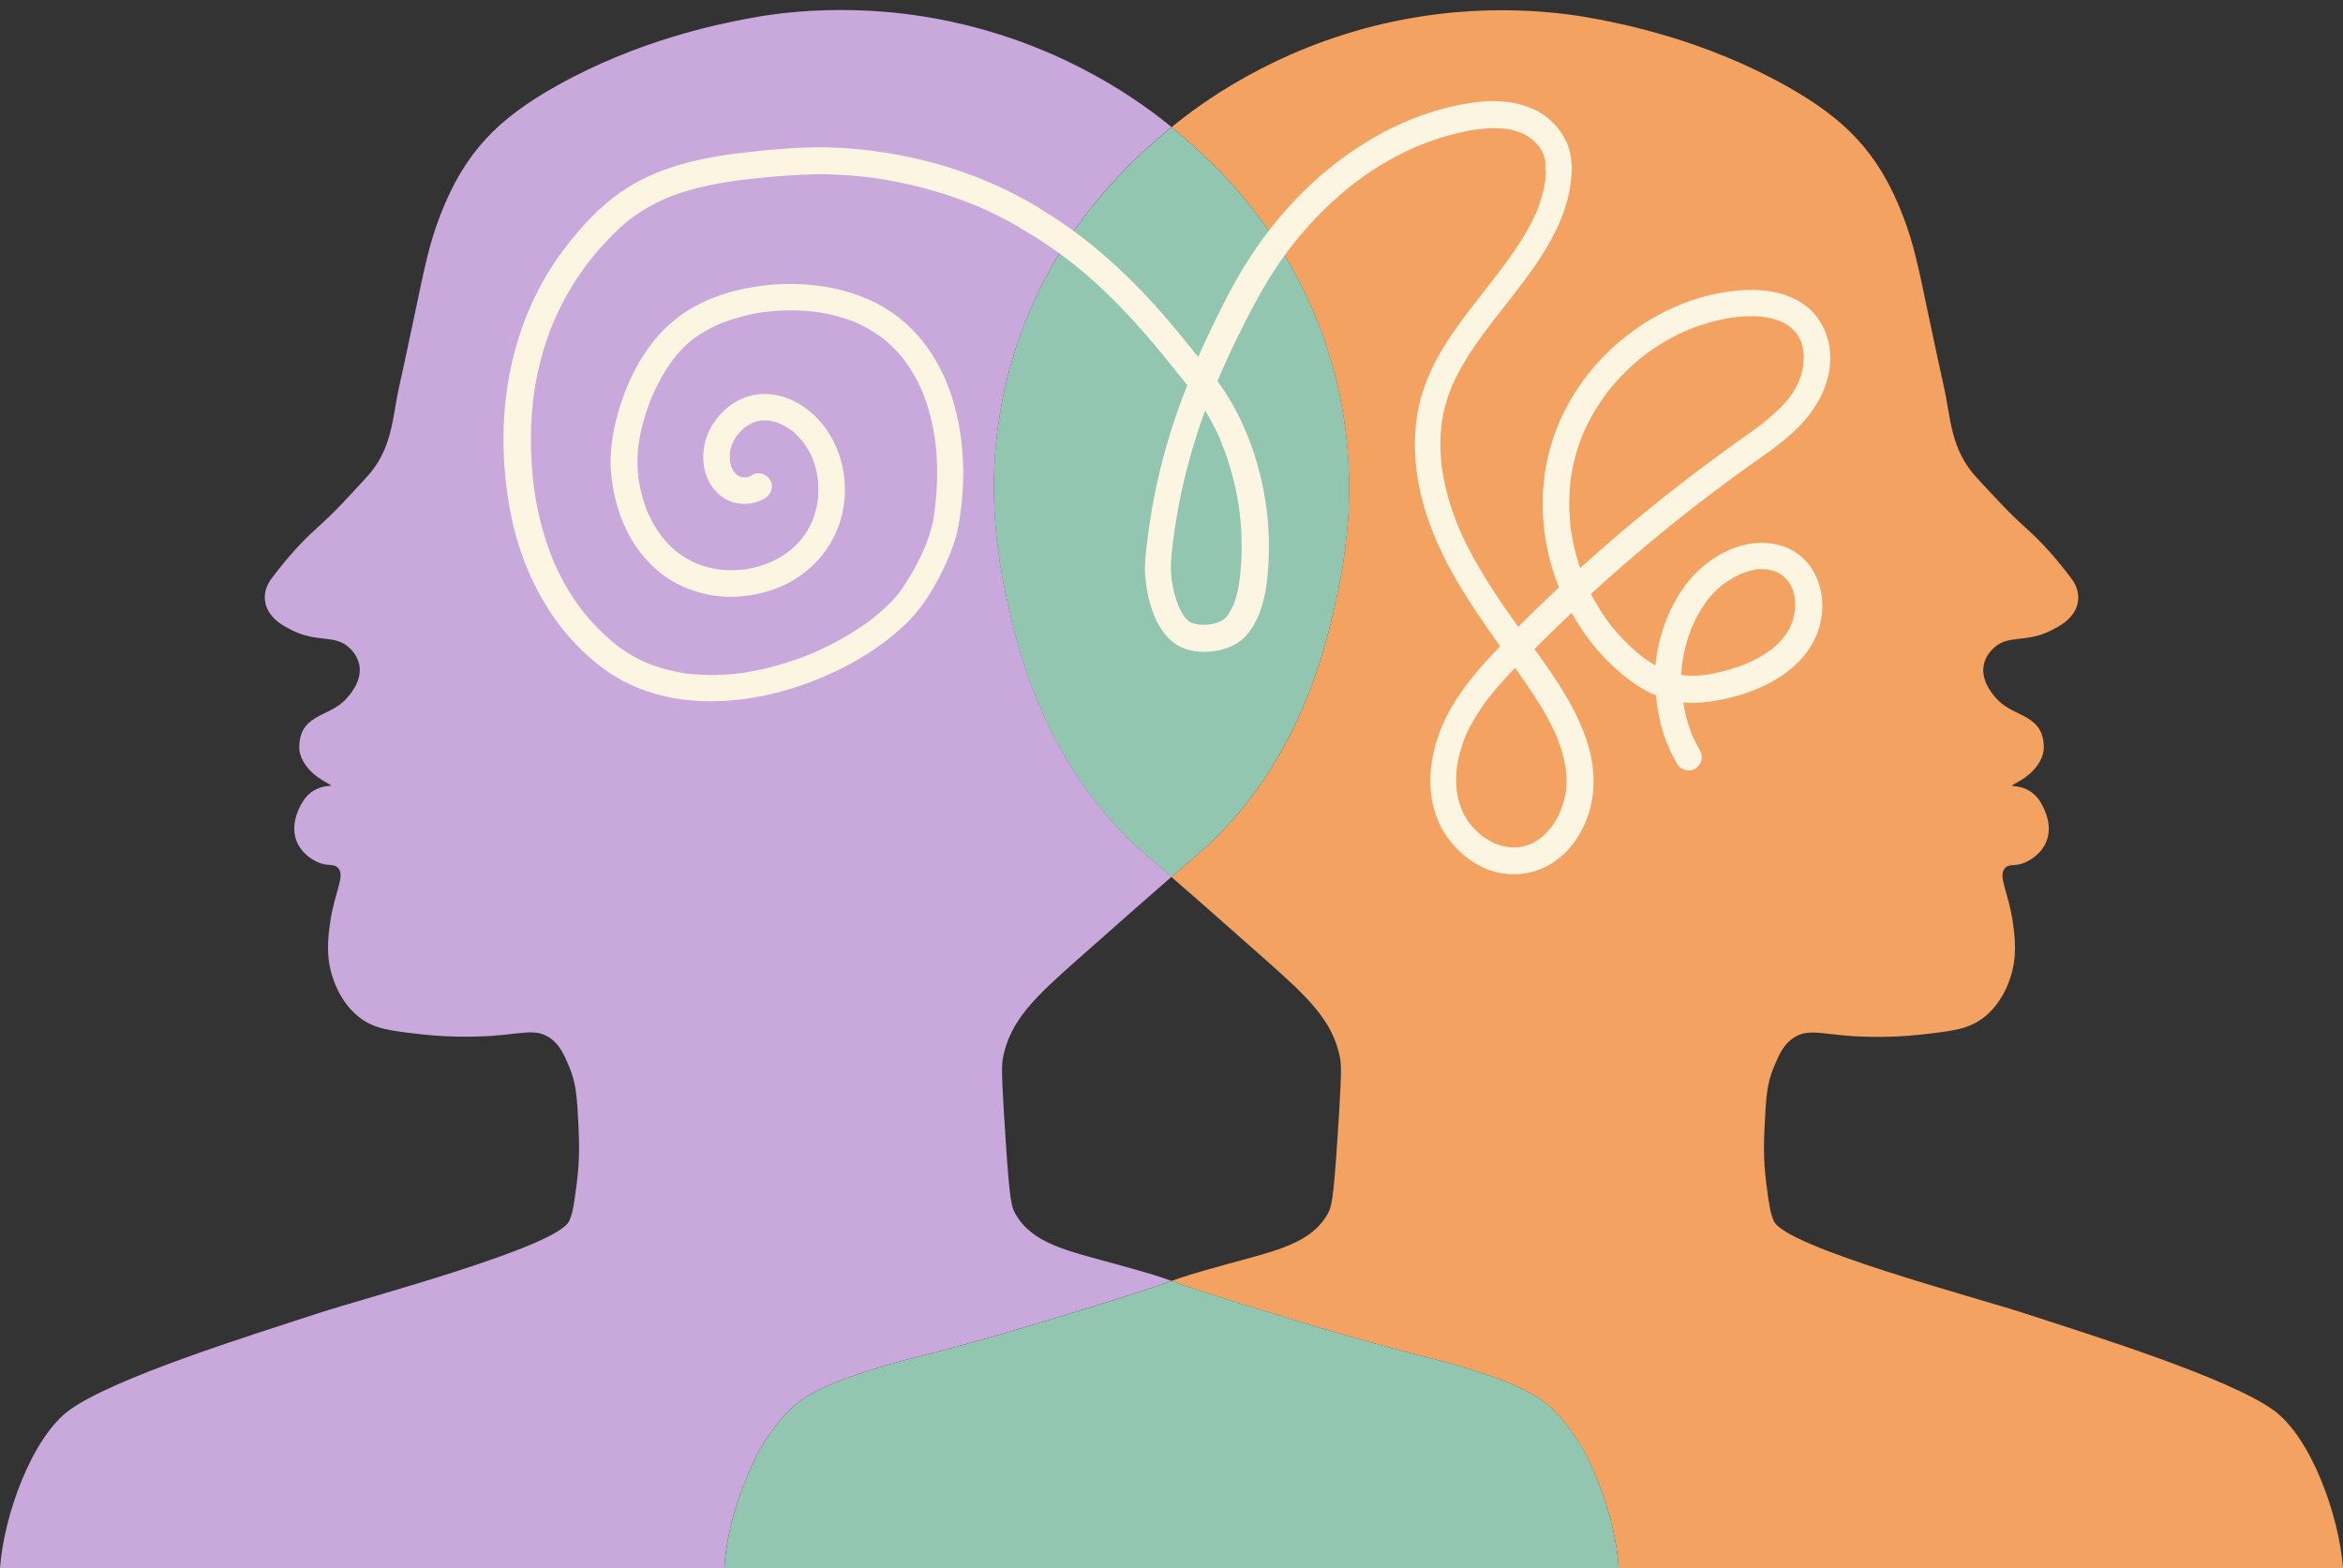 <?xml version="1.0" encoding="UTF-8" standalone="no"?><svg xmlns="http://www.w3.org/2000/svg" xmlns:xlink="http://www.w3.org/1999/xlink" fill="#000000" height="2504.3" preserveAspectRatio="xMidYMid meet" version="1" viewBox="129.2 739.7 3741.6 2504.3" width="3741.6" zoomAndPan="magnify"><rect x="129.2" y="739.7" width="3741.6" height="2504.3" fill="#333333" stroke="none"/><g><g><g id="change1_1"><path d="M3870.8,3244H2714.1c-5.6-95.7-53.6-185.2-59.1-193.8c-43.2-68.7-69-88.7-170.8-121.5 c-74.5-24-102.2-24.8-280.9-78.8c-144.2-43.6-180.3-56.5-203.4-64.7c19.8-7,29.9-10.6,90.6-27.3c77-21.2,132.8-32.7,159.3-80.5 c5.2-9.4,8.7-19.5,14.8-113.3c5.1-78.6,7.6-118,4.9-133c-11-61.7-52.8-99.8-119.9-159.3c-73.4-65.1-119.6-105.5-149.7-131.7 c51.6-44.9,56.3-48.2,70.3-62.1c137.6-136.2,176.3-307.8,190.5-371.2c15.2-67.5,48.8-226-13.1-413.9 C2183.2,1097.4,2053.8,987,2000,943c0.6-0.5,1.3-1.1,1.9-1.6c41.2-33.7,159-123.1,338.3-164.2c161.9-37.1,292.8-16.1,341.6-6.6 c40,7.8,169.2,32.8,300.6,106.7c92.7,52.2,146.5,105.3,185.6,206.9c17.7,45.9,25,83.2,41.2,160.5c4.4,21.1,9.5,45.2,15.6,73.3 c2.8,12.7,5.7,26.1,8.9,40.5c11,49.2,9.9,98.5,52.6,144.5c30.9,33.3,50.2,54.8,78.8,80.5c25.7,23,48.6,48.9,72.3,80.5 c14.8,19.7,11.5,39.4,5.7,50.1c-9.3,17.3-25,25.5-37.8,32c-42,21.4-69.7,5.7-93.6,29.6c-3,3-12.3,12.5-14.8,27.1 c-4.4,26.4,17.2,49,22.2,54.2c16.7,17.4,37.8,21.4,54.2,33.7c13.8,10.4,18.8,22.3,19.7,40.2c1,19.8-13.7,35.6-17.2,39.4 c-15.6,16.7-39.4,24.3-32,24.6c18.9,0.8,33.7,9.9,42.7,23.8c11.1,17.2,19,40.5,11.5,62.4c-7.6,22.3-28.3,32.6-32,34.5 c-18.4,9.2-26.9,2.3-34.5,9.9c-12.9,12.8,5.4,38.6,12.3,88.7c3.1,22.7,7.1,54.2-4.9,88.7c-3.8,11-14.4,40.1-41.9,61.6 c-23.7,18.5-48.7,21.4-98.5,27.1c-56.8,6.5-107.4,2.9-113.3,2.5c-49.9-3.8-69.4-11.5-91.2,2.5c-16.7,10.7-23.7,27.2-32,46.8 c-11.3,26.7-12.6,49.3-14.8,93.6c-1.1,23.8-2.4,52.9,2.5,91.2c4.1,32.3,6.2,48.4,12.3,61.6c19.5,41.7,321.5,121.4,399.9,147 c110.8,36.1,325.2,102.8,397.4,154.4C3819.6,3034.2,3864.9,3160.3,3870.8,3244z" fill="#f4a261"/></g><g id="change2_1"><path d="M2260.8,1706.7c-14.3,63.3-53,235-190.5,371.2c-14,13.9-18.7,17.1-70.3,62.1c-51.6-44.9-56.3-48.2-70.3-62.1 c-137.6-136.2-176.3-307.8-190.5-371.2c-15.2-67.5-48.8-226,13.1-413.9C1816.8,1097.3,1946.2,987,2000,943 c53.8,44,183.2,154.4,247.7,349.9C2309.7,1480.7,2276.1,1639.2,2260.8,1706.7z" fill="#93c6b1"/></g><g id="change2_2"><path d="M2714.1,3244H1285.9c5.6-95.7,53.6-185.2,59.1-193.8c43.2-68.7,69-88.7,170.8-121.5 c74.5-24,102.2-24.8,280.9-78.8c144.2-43.6,180.3-56.5,203.4-64.7c23,8.2,59.1,21,203.4,64.7c178.7,54.1,206.4,54.8,280.9,78.8 c101.8,32.9,127.6,52.9,170.8,121.5C2660.5,3058.9,2708.5,3148.3,2714.1,3244z" fill="#93c6b1"/></g><g id="change3_1"><path d="M1909.4,2757.8c60.7,16.7,70.8,20.3,90.6,27.3c-23,8.2-59.1,21-203.4,64.7c-178.7,54.1-206.4,54.8-280.9,78.8 c-101.8,32.9-127.6,52.9-170.8,121.5c-5.4,8.7-53.5,98.1-59.1,193.8H129.2c5.9-83.7,51.2-209.8,111.6-253 c72.2-51.6,286.6-118.2,397.4-154.4c78.4-25.5,380.5-105.3,399.9-147c6.1-13.1,8.2-29.3,12.3-61.6c4.9-38.3,3.6-67.4,2.5-91.2 c-2.1-44.3-3.5-66.9-14.8-93.6c-8.3-19.6-15.3-36.1-32-46.8c-21.7-14-41.2-6.2-91.2-2.5c-5.9,0.4-56.5,4-113.3-2.5 c-49.9-5.7-74.8-8.5-98.5-27.1c-27.5-21.5-38-50.5-41.9-61.6c-12.1-34.5-8.1-66-4.9-88.7c6.9-50.1,25.2-75.9,12.3-88.7 c-7.6-7.6-16.1-0.7-34.5-9.9c-3.7-1.9-24.4-12.2-32-34.5c-7.5-21.9,0.4-45.2,11.5-62.4c9-14,23.8-23,42.7-23.8 c7.4-0.3-16.4-7.9-32-24.6c-3.5-3.8-18.3-19.6-17.2-39.4c0.9-17.9,5.9-29.9,19.7-40.2c16.4-12.3,37.5-16.2,54.2-33.7 c5-5.2,26.6-27.8,22.2-54.2c-2.5-14.5-11.8-24.1-14.8-27.1c-23.9-23.9-51.6-8.2-93.6-29.6c-12.8-6.5-28.4-14.7-37.8-32 c-5.8-10.7-9.1-30.4,5.7-50.1c23.7-31.5,46.6-57.5,72.3-80.5c28.7-25.6,47.9-47.2,78.8-80.5c42.7-46,41.6-95.4,52.6-144.5 c3.2-14.4,6.2-27.8,8.9-40.5c6.1-28.1,11.2-52.2,15.6-73.3c16.2-77.3,23.5-114.6,41.2-160.5c39.1-101.6,92.8-154.8,185.6-206.9 c131.4-73.9,260.6-98.9,300.6-106.7c48.8-9.6,179.7-30.6,341.6,6.6c179.3,41.1,297.1,130.6,338.3,164.2c0.6,0.5,1.3,1,1.9,1.6 c-53.8,44-183.2,154.4-247.7,349.9c-61.9,187.8-28.3,346.4-13.1,413.9c14.3,63.3,53,235,190.5,371.2c14,13.9,18.7,17.1,70.3,62.1 c-30.2,26.2-76.3,66.7-149.7,131.7c-67.1,59.5-108.9,97.6-119.9,159.3c-2.7,15.1-0.2,54.4,4.9,133c6.1,93.8,9.5,103.9,14.8,113.3 C1776.6,2725.1,1832.4,2736.7,1909.4,2757.8z" fill="#c9a9db"/></g></g><g fill="#fcf5e2" id="change4_1"><path d="M2920.4,1608.6c-32.7,6.1-63.8,25.8-86.4,49.7c-24.5,26-41.5,59.6-51.6,93.7c-4.8,16.3-8.1,33.3-9.7,50.4 c-3.8-2.2-7.5-4.6-11.1-7c-1.8-1.2-3.6-2.5-5.4-3.8c-0.8-0.6-1.5-1.1-2.3-1.7c0.1,0-1.8-1.4-2.6-1.9c-0.5-0.4-1.2-0.9-1.4-1.1 c-0.7-0.6-1.5-1.2-2.2-1.8c-1.7-1.4-3.4-2.8-5-4.2c-3.1-2.6-6.1-5.4-9.1-8.1c-6-5.5-11.7-11.3-17.2-17.3 c-5.3-5.8-10.4-11.8-15.3-17.9c-0.1-0.1-0.2-0.2-0.2-0.3c-0.5-0.6-0.9-1.2-1.4-1.8c-1.1-1.5-2.3-3-3.4-4.6c-2.4-3.3-4.7-6.6-7-10 c-7-10.6-13.5-21.5-19.3-32.8c19.8-18.1,39.9-35.9,60.2-53.4c31.2-26.9,63-53,95.3-78.5c4-3.2,8-6.3,12.1-9.4 c1.7-1.3,3.3-2.6,5-3.9c0.3-0.3,3.8-2.9,4.5-3.4c8.4-6.4,16.8-12.8,25.2-19.1c16.6-12.4,33.3-24.7,50.2-36.8 c31.1-22.2,64-43.7,89.1-72.9c24.8-28.9,41.9-65,40.5-103.9c-1.4-38-21.7-72.8-56.4-89.6c-33.3-16.1-70.5-16.9-106.6-11.8 c-66.9,9.3-129.6,40.9-180,85.4c-50.3,44.5-88.5,104-105.5,169.1c-17.2,66-13.2,137.6,9.3,201.9c1.9,5.4,3.9,10.7,6,16 c-22.1,20.6-43.8,41.5-65.2,62.8c-30.4-42.9-60.1-86.4-83.5-133.6c-4-8.2-7.9-16.4-11.4-24.8c-0.2-0.5-0.4-1.1-0.5-1.3 c-0.5-1.2-1-2.4-1.5-3.6c-0.8-2.1-1.7-4.2-2.5-6.4c-1.7-4.6-3.4-9.2-5-13.8c-6.4-18.5-11.5-37.4-15-56.6 c-0.8-4.5-1.5-8.9-2.2-13.4c0-0.1-0.1-0.4-0.1-0.8c-0.1-0.8-0.2-1.9-0.3-2.2c-0.3-2.6-0.6-5.1-0.8-7.7c-0.9-9.6-1.4-19.2-1.3-28.8 c0-9.3,0.5-18.5,1.5-27.8c0.1-0.8,1-7.2,0.6-4.8c0.3-1.9,0.6-3.8,0.9-5.7c0.8-4.7,1.7-9.4,2.8-14.1c2-8.5,4.4-16.9,7.3-25.1 c1.1-3.2,2.3-6.4,3.6-9.6c0.1-0.3,0.4-1.1,0.7-1.9c0.2-0.4,0.6-1.5,0.8-1.9c0.5-1.1,1-2.2,1.5-3.4c6-13.3,13-26.2,20.6-38.7 c7.8-12.8,16.2-25.1,25-37.3c4.5-6.2,9.1-12.4,13.8-18.6c2.2-2.9,4.4-5.7,6.6-8.6c0.3-0.4,1.7-2.5,1.9-2.5c0,0-2.4,3.1-0.9,1.2 c1.4-1.8,2.8-3.7,4.3-5.5c38-48.8,78.3-96.8,101.9-154.6c10.9-26.5,16.9-55.1,16.9-83.8c0-1.8-0.3-3.6-0.8-5.3 c-0.5-36.3-27.3-70.4-59.5-85.2c-40.8-18.8-86.3-14.7-129-5.2c-69.6,15.5-133.6,49-189.6,92.6c-55.9,43.5-103.2,98.1-140.8,158 c-20.3,32.2-37.5,66.4-54.1,100.6c-7.9,16.3-15.5,32.7-22.8,49.3c-16.7-20.9-33.5-41.6-50.9-61.9 c-48.2-55.9-101.5-107.3-162.3-149.4c-12.5-8.7-25.3-16.9-38.3-24.6c-1.1-1-2.3-1.9-3.6-2.7c-67.1-40.6-142.2-68.4-219.2-83.2 c-39.4-7.6-79.6-12.1-119.7-12.9c-37.7-0.8-75.2,2.5-112.6,6.3c-72.3,7.4-146.6,20.1-208.5,60.5c-29.1,19-54.2,43.3-76.7,69.7 c-21,24.7-39.9,51.2-55.7,79.6c-33.8,60.9-53,128.3-59.5,197.4c-3.5,37.3-3.1,74.9,0.5,112.1c3.6,36.4,10,72.6,20.8,107.5 c21.1,68.1,58,131.6,111.5,179.3c13.9,12.4,28.8,24.1,44.9,33.6c15.4,9.2,32.1,16.6,49,22.5c33.3,11.5,69.2,16.3,104.4,16 c72.7-0.5,145.4-21.4,210-54.3c33.7-17.1,65.8-38.7,93.7-64.2c27.2-24.9,47.5-56.2,63.6-89.3c8.7-17.8,16.5-36.4,21.9-55.6 c4.7-17,6.9-34.9,8.8-52.4c3.4-31.5,3.7-63.4,0.2-94.9c-7-64.1-28.3-127.3-72.2-175.8c-21.1-23.3-47.5-42.4-76.2-55 c-30.7-13.5-63-20.9-96.4-23.7c-33.4-2.9-67.3-0.6-100.1,5.9c-31.6,6.3-62.9,17.4-90.5,34.1c-58.9,35.6-94.9,99.6-113.3,164.4 c-9.1,32.2-14.4,66.8-10.8,100.2c3.8,35.2,13.4,69.6,31.1,100.4c17.2,29.7,42.1,55.6,72.6,71.8c30.9,16.4,66.7,23.8,101.6,21.1 c34.5-2.7,69-13.5,97.3-33.9c29.3-21.1,51.1-49.7,62.3-84.2c21.6-66.8-0.2-146.6-59.8-186.2c-17.8-11.9-39.5-19.4-61.1-19.1 c-18.6,0.2-37.5,6.3-52.6,17.2c-32.4,23.4-50.9,62.5-42.7,102.4c3.9,19.1,15.4,37.3,32.4,47.4c19.6,11.7,45.6,11.2,64.8-0.9 c9.4-5.9,13.9-19.1,7.6-29c-6-9.4-19-13.9-29-7.6c-0.8,0.5-1.7,1-2.5,1.5c0.3,0,0.5-0.1,0.8-0.1c-0.3,0-0.6,0.1-0.9,0.2 c-0.2,0.1-0.4,0.2-0.6,0.4c-1,0.6-1.4,0.5-1.1,0.2c-1.2,0.4-2.3,1-3.4,1.2c-0.2,0.1-1.2,0.2-1.9,0.3c0,0-0.1,0-0.1,0 c-1.7,0.1-4.2-0.6-5.9-0.3c-0.8-0.2-1.6-0.4-2.3-0.6c-0.6-0.2-1.3-0.4-1.9-0.6c-0.1,0-0.1-0.1-0.2-0.1c-1.3-0.8-3-2.2-4.4-2.8 c-0.5-0.4-0.9-0.8-1.4-1.3c-1.3-1.3-4.8-6.4-1.1-0.9c-1-1.6-2.2-3.1-3.2-4.8c-0.8-1.3-1.4-2.7-2.1-4.1c-0.3-0.8-0.6-1.7-0.9-2.6 c-0.6-1.9-1.1-3.8-1.5-5.7c-0.2-0.7-0.3-1.4-0.4-2.1c0,0.2,0,0.5,0,0.7c0-0.3,0-0.6,0-0.8c0,0,0-0.1,0-0.1 c-0.2-1.1-0.1-2.6-0.1-2.5c-0.2-2.7-0.4-5.5-0.3-8.2c0.1-1.8,1.4-8.4-0.1-1.2c0.4-1.9,0.6-3.8,1.1-5.6c0.8-3.5,1.9-7,3.2-10.4 c0.3-0.6,0.6-1.2,0.8-1.8c0.8-1.7,1.7-3.4,2.7-5.1c0.9-1.5,1.8-3,2.7-4.4c0.5-0.7,0.9-1.4,1.4-2.1c-0.1,0.1-0.2,0.2-0.3,0.3 c0.1-0.1,0.3-0.3,0.4-0.4c0-0.1,0.1-0.1,0.1-0.2c0.6-0.8,1.5-1.7,1.7-1.7c1.7-1.9,3.3-4,5.1-5.7c1.2-1.2,2.5-2.4,3.8-3.5 c0.5-0.4,1.1-0.9,1.6-1.3c0.1-0.1,0.3-0.2,0.4-0.3c3-2.1,6-3.9,9.2-5.6c0.9-0.4,1.8-0.8,2.7-1.2c0.1-0.1,0.2-0.1,0.3-0.2 c0.6-0.3,1.1-0.5,1.6-0.8c-0.3,0.2-0.6,0.3-0.8,0.4c1.1-0.4,2.1-0.7,3.2-1.1c1.8-0.6,3.6-1.1,5.5-1.5c0.5-0.1,2.2-0.4,3.3-0.6 c0.9-0.1,2-0.2,2.4-0.2c2.6-0.1,5.2-0.1,7.7,0c0.9,0.1,1.8,0.2,2.7,0.2c0.1,0,0.1,0,0.2,0c1.8,0.3,3.7,0.7,5.5,1.1 c2,0.5,3.9,1,5.9,1.6c0.6,0.2,4,1.8,6.1,2.5c-0.9-0.4-1.5-1,0.2-0.2c0.4,0.2,0.7,0.3,1.1,0.5c0.1,0,0.2,0,0.2,0 c-0.1,0-0.1,0-0.2,0.1c0.9,0.4,1.7,0.8,2.6,1.2c1.8,0.9,3.6,1.9,5.4,3c1.8,1,3.5,2.1,5.2,3.3c1,0.6,1.9,1.3,2.8,1.9 c0.6,0.4,1.1,0.8,1.7,1.2c1.8,1.4,1.5,1.1-1-0.8c1.1-0.4,7.5,6.4,8.5,7.4c2.9,2.8,5.7,5.8,8.4,8.9c0.8,1,1.7,2,2.5,3 c0.3,0.5,0.7,0.9,1,1.4c2.3,3.3,4.5,6.7,6.6,10.2c1.7,2.9,3.2,5.8,4.7,8.7c0.7,1.4,1.3,2.9,2,4.3c0.4,0.9,0.7,1.8,1.1,2.8 c2.6,6.9,4.6,14,6.2,21.3c0.7,3.3,1.2,6.6,1.7,9.9c-1.3-7.6-0.1-0.7,0,1c0.2,2,0.4,4.1,0.5,6.1c0.4,7.4,0.4,14.9-0.2,22.3 c-0.1,1.5-0.3,3-0.4,4.5c0-0.2,0.1-0.4,0.1-0.7c-0.1,0.3-0.1,0.7-0.2,1c0,0.1,0,0.1,0,0.2c0,0.3-0.1,0.6-0.1,0.9c0,0,0,0.1,0,0.1 c-0.6,3.9-1.4,7.7-2.3,11.5c-1.7,7.1-4,14-6.6,20.8c-0.1,0.3-0.3,0.6-0.4,1c-0.8,1.7-1.6,3.4-2.4,5c-1.7,3.3-3.5,6.6-5.4,9.7 c-1.9,3.2-4,6.3-6.2,9.3c-0.4,0.6-0.9,1.2-1.3,1.8c0.1-0.2,0.2-0.4,0.4-0.5c-1.2,1.4-2.4,2.9-3.6,4.3c-5,5.7-10.6,11-16.4,15.9 c-0.7,0.5-1.4,1.1-2,1.6c-1.2,0.9-2.4,1.8-3.7,2.7c-3.1,2.2-6.3,4.2-9.6,6.2c-3.3,2-6.6,3.8-10,5.5c-1.5,0.8-3.1,1.5-4.6,2.2 c-1.7,0.8-8.4,3.2-1.8,0.9c-7.3,2.5-14.3,5.4-21.8,7.3c-3.7,1-7.5,1.8-11.2,2.6c-1.7,0.3-3.4,0.6-5.1,0.9 c-0.8,0.1-1.6,0.3-2.4,0.4c-7.5,0.8-14.9,1.3-22.5,1.3c-3.9,0-7.7-0.2-11.5-0.5c-1.7-0.1-3.5-0.3-5.2-0.5 c-0.7-0.1-1.4-0.2-2.2-0.2c-7.5-1.2-14.9-2.7-22.2-4.9c-3.5-1-7-2.2-10.4-3.5c-0.9-0.4-1.9-0.8-2.8-1.2c-0.5-0.1-1-0.3-1.4-0.5 c-0.1,0-0.1-0.1-0.2-0.1c-0.2-0.1-0.3-0.1-0.5-0.2c0.1,0,0.2,0.1,0.4,0.1c-1-0.4-1.9-0.9-2.9-1.3c-7-3.3-13.8-7.2-20.2-11.5 c-1.6-1.1-3.1-2.2-4.7-3.3c-0.3-0.2-0.6-0.5-1-0.7c-3-2.5-6-4.9-8.8-7.6c-5.5-5.1-10.7-10.7-15.5-16.5c-0.4-0.5-0.8-1-1.2-1.5 c-0.8-1.1-1.6-2.2-2.4-3.3c-2.4-3.4-4.8-6.9-7-10.5c-4-6.5-7.7-13.3-10.9-20.3c-0.7-1.4-1.3-2.9-2-4.3c0.1,0.3,0.2,0.6,0.3,0.9 c-0.2-0.4-0.3-0.8-0.5-1.2c0,0,0,0,0-0.1c-0.3-0.7-0.8-1.9-0.8-2c-1.4-3.6-2.8-7.2-4-10.9c-2.4-7.3-4.5-14.7-6.2-22.2 c-0.8-3.7-1.6-7.4-2.3-11.1c-0.4-2-0.7-3.9-1-5.9c-0.1-0.8-0.2-1.6-0.4-2.4c0-0.1,0-0.1,0-0.2c-1.7-14.8-2-29.5-0.7-44.3 c0.3-3,0.6-6,1-9c-0.4,3.8,0.3-2.1,0.5-3.5c0.3-2,0.6-4,1-5.9c1.4-8,3.2-16,5.3-23.9c2.1-8,4.5-16,7.2-23.8 c1.3-3.9,2.8-7.9,4.3-11.7c0.7-1.9,1.5-3.9,2.3-5.8c0.3-0.7,0.6-1.4,0.9-2.1c6.5-14.8,13.8-29.3,22.5-43 c3.6-5.7,7.5-11.2,11.5-16.7c0.4-0.5,2.1-2.8,2.7-3.5c1.2-1.4,2.4-2.9,3.6-4.3c2.4-2.8,4.8-5.5,7.3-8.1c4.8-5,9.9-9.7,15.3-14.1 c1.3-1,6.6-4.8,0.6-0.6c1.4-1,2.8-2.1,4.2-3.1c2.9-2.1,5.8-4,8.8-5.9c6.1-3.9,12.3-7.4,18.7-10.7c3.1-1.6,6.2-3.1,9.4-4.5 c1.3-0.6,2.6-1.2,3.9-1.7c0.9-0.4,1.9-0.8,2.8-1.1c14.1-5.6,28.6-9.9,43.4-13.2c7.5-1.7,15.1-3.1,22.7-4.2c0.5-0.1,1-0.1,1.5-0.2 c1.5-0.2,2.9-0.4,4.4-0.5c4.2-0.5,8.5-0.9,12.7-1.2c15.4-1.2,30.9-1.3,46.3-0.3c3.4,0.2,6.9,0.5,10.3,0.8c1.9,0.2,3.8,0.4,5.7,0.6 c0.8,0.1,1.5,0.2,2.3,0.3c0.3,0,1,0.1,1.8,0.2c1,0.1,2.2,0.3,2.7,0.4c1.9,0.3,3.7,0.6,5.5,0.9c3.8,0.7,7.7,1.4,11.5,2.2 c14,3,27.9,7,41.2,12.3c0.8,0.3,1.6,0.7,2.4,1c0.2,0.1,0.4,0.2,0.5,0.2c0.7,0.3,1.4,0.7,2.1,1c3.4,1.6,6.8,3.2,10.2,5 c6.6,3.4,12.9,7.2,19.1,11.3c3,2,6,4.1,8.9,6.2c0.4,0.3,0.8,0.6,1.2,0.9c1.3,1,2.6,2.1,3.8,3.1c5.5,4.5,10.7,9.4,15.7,14.4 c4.9,5,9.6,10.3,14,15.8c0.3,0.4,0.7,0.8,1,1.3c0.9,1.2,1.8,2.4,2.7,3.7c2.1,2.9,4.1,5.8,6,8.7c7.8,11.9,14.5,24.4,20.2,37.5 c0.1,0.2,0.2,0.4,0.3,0.6c0,0.1,0.1,0.2,0.1,0.3c0.7,1.7,1.3,3.3,2,5c1.3,3.4,2.5,6.8,3.7,10.2c2.4,6.9,4.5,13.9,6.4,20.9 c3.6,13.4,6.2,27.1,8.3,40.8c0.1,1,0.4,3.1,0.5,3.9c0.2,1.7,0.4,3.4,0.6,5.1c0.4,3.9,0.8,7.9,1.1,11.9c0.6,7.6,0.9,15.2,1.1,22.8 c0.3,15.3-0.2,30.7-1.4,46c-0.6,7.3-1.4,14.6-2.3,21.9c0.1-0.4,0.1-0.8,0.2-1.2c-0.1,0.6-0.2,1.2-0.3,1.9c0,0.1,0,0.2,0,0.3 c-0.1,0.6-0.2,1.4-0.2,1.7c-0.2,1.4-0.4,2.7-0.6,4.1c-0.6,4-1.2,8-2,12c-1.6,8.2-3.9,16.2-6.5,24.1c-1.3,4-2.8,7.9-4.3,11.9 c-0.8,2.1-1.6,4.2-2.5,6.3c-0.1,0.3-0.9,1.8-1,2.4c-0.1,0.2-0.2,0.5-0.3,0.7c-7.3,16.5-15.8,32.6-25.3,47.9 c-4.2,6.8-8.6,13.4-13.3,19.9c0,0,0,0,0,0.1c0.2-0.2,0.3-0.4,0.5-0.6c-0.5,0.6-1,1.3-1.5,1.9c-1.3,1.6-2.6,3.1-3.9,4.7 c-2.7,3.2-5.5,6.2-8.4,9.2c-6.1,6.3-12.5,12.2-19.1,17.9c-3.4,2.9-6.9,5.8-10.4,8.6c0,0-0.1,0.1-0.1,0.1c-0.7,0.5-1.4,1-2,1.6 c-1.8,1.4-3.6,2.7-5.5,4.1c-27.2,19.8-56.4,35.7-87.1,49.3c-0.8,0.3-3.6,1.5-4.3,1.8c-2,0.8-3.9,1.6-5.9,2.4 c-4,1.6-7.9,3.1-11.9,4.5c-8,2.9-16.1,5.6-24.2,8.1c-16.3,5-32.8,9.1-49.6,12.3c-4,0.7-7.9,1.4-11.9,2.1c-1.9,0.3-3.8,0.6-5.6,0.9 c-0.9,0.1-1.8,0.2-2.7,0.4c-0.2,0-0.3,0-0.5,0.1c-8.3,1-16.7,1.8-25.1,2.3c-16.6,1-33.2,0.9-49.7-0.6c-3.6-0.3-7.2-0.7-10.8-1.1 c0.2,0,0.4,0.1,0.6,0.1c-0.8-0.1-1.6-0.2-2.4-0.3c-2.4-0.4-4.8-0.7-7.2-1.2c-7.8-1.3-15.5-3-23.2-5c-7.8-2-15.5-4.5-23.1-7.2 c-1.7-0.6-3.4-1.3-5.1-1.9c-1.5-0.6-7.9-3.5-1.7-0.6c-3.8-1.8-7.8-3.4-11.6-5.3c-7.3-3.6-14.4-7.5-21.3-11.9 c-3.3-2.1-6.5-4.2-9.7-6.5c-1.7-1.2-3.4-2.4-5-3.6c-0.7-0.5-1.3-1-2-1.5c0.1,0.1,0.2,0.1,0.3,0.2c-13.2-10.5-25.7-22-37.2-34.3 c-5.7-6.1-11.1-12.3-16.3-18.8c-1.3-1.6-2.6-3.2-3.8-4.8c4.3,5.3-0.3-0.5-1.2-1.6c-2.5-3.3-4.9-6.6-7.2-10 c-9.4-13.5-17.8-27.6-25.2-42.3c-3.7-7.3-7.3-14.8-10.5-22.3c-0.2-0.6-0.5-1.2-0.7-1.7c0,0,0,0,0,0c-0.8-1.9-1.6-3.8-2.3-5.7 c-1.5-3.8-3-7.7-4.4-11.6c-5.7-15.7-10.5-31.7-14.4-47.9c-4-16.4-7.1-33.1-9.5-49.9c-0.1-0.8-0.2-1.7-0.4-2.5c0,0.2,0,0.3,0.1,0.4 c-0.2-1.9-0.5-3.7-0.7-5.6c-0.5-4.5-1-8.9-1.4-13.4c-0.9-9.2-1.5-18.3-1.9-27.5c-0.9-18.2-1-36.4-0.2-54.6 c0.4-8.5,0.9-17,1.7-25.5c0.4-4.1,0.8-8.1,1.2-12.2c0.2-2.1,0.5-4.2,0.8-6.3c0.1-0.8,0.3-1.7,0.3-2.5c0,0.1,0,0.2,0,0.3 c0-0.1,0-0.2,0-0.3c4.5-31.9,12.1-63.4,22.9-93.8c2.6-7.3,5.4-14.6,8.4-21.8c0,0,0,0,0,0c0.2-0.4,0.4-0.9,0.6-1.3 c0.8-1.8,1.5-3.5,2.3-5.3c1.6-3.5,3.2-7,4.8-10.4c6.5-13.7,13.8-27,21.6-39.9c7.8-12.8,16.2-25.1,25.2-37.1 c0.8-1.1,4.4-5.7,1.7-2.3c0.8-1,1.6-2.1,2.5-3.1c2.3-2.9,4.6-5.8,7-8.6c4.7-5.7,9.6-11.3,14.6-16.7c10.6-11.6,21.6-22.8,33.5-33 c1.7-1.4,3.3-2.8,5-4.2c0.7-0.5,1.3-1.1,2-1.6c0.4-0.3,3.9-2.9,0.9-0.7c-3,2.1,0.5-0.4,0.9-0.7c0.7-0.5,1.4-1,2.1-1.5 c2.1-1.5,4.1-3,6.3-4.5c6.9-4.8,14.1-9.3,21.4-13.4c7.2-4.1,14.7-7.8,22.2-11.3c1.6-0.7,3.2-1.5,4.9-2.2c-0.2,0.1-0.5,0.2-0.8,0.3 c0.5-0.2,1.1-0.4,1.6-0.7c0,0,0,0,0,0c0.2-0.1,0.4-0.2,0.7-0.3c4.2-1.7,8.5-3.4,12.8-4.9c15.7-5.7,31.8-10.2,48.1-13.9 c16.5-3.7,33.1-6.6,49.8-8.9c0.3,0,0.5-0.1,0.8-0.1c0.2,0,0.4-0.1,0.6-0.1c0.1,0,0.2,0,0.3,0c0.5-0.1,1-0.1,1.4-0.2 c-0.2,0-0.3,0.1-0.5,0.1c1.7-0.2,3.5-0.4,5.2-0.7c4.6-0.6,9.1-1.1,13.7-1.6c8.8-1,17.6-1.9,26.3-2.7c36.2-3.4,72.2-5.9,108.6-4.5 c18.6,0.7,37.2,2.2,55.7,4.4c1.2,0.1,2.7,0.5,4.1,0.7c0.2-0.1,0.7-0.1,1.4,0c0.5,0.1,0.9,0.1,1.4,0.2c0,0,0.1,0,0.1,0 c0,0,0,0-0.1,0c0.9,0.1,1.9,0.3,2.8,0.4c4.6,0.7,9.3,1.4,13.9,2.2c9.3,1.5,18.5,3.3,27.7,5.2c36.7,7.6,72.8,18.2,107.7,31.8 c4.1,1.6,8.2,3.2,12.3,4.9c1.1,0.4,2.1,0.9,3.2,1.3c3.5,1.4-0.8-0.5-1.2-0.5c1.9,0.2,4.6,2,6.4,2.8c8,3.5,16,7.2,23.9,11.1 c12.3,6,24.4,12.5,36.2,19.3c1.1,1.1,2.4,2.1,3.9,2.9c16.7,9.6,33,19.8,48.8,30.8c7.9,5.4,15.6,11.1,23.2,16.8 c0.8,0.6,1.5,1.1,2.3,1.7c0.1,0.1,0.9,0.7,1.5,1.1c0.4,0.3,0.8,0.6,0.9,0.7c0.7,0.6,1.5,1.2,2.2,1.7c3.7,2.9,7.3,5.8,10.9,8.8 c27,22.1,52.3,46.2,76.3,71.5c22.4,23.6,43.6,48.4,64.2,73.6c9.6,11.7,19,23.6,28.5,35.4c2,2.6,4.1,5.1,6.1,7.7 c-2.4,6.1-4.8,12.1-7.1,18.2c-28.4,74.8-47.6,152.5-57,231.9c-1.9,16.5-4.3,33.2-3.4,49.8c0.9,16.1,3.5,32.4,7.8,47.9 c8.8,31.3,25.4,63.1,58.2,73.8c17,5.5,36.2,5.1,53.5,1.3c16.5-3.7,33.2-12,43.9-25.3c26.3-32.6,31.7-75.5,33.8-116 c4-76.2-10.9-153.7-43-222.9c-7.5-16.3-16.2-32-25.9-47.1c-4-6.2-8.3-12.3-12.7-18.2c0.1-0.3,0.3-0.7,0.4-1 c0.1-0.1,0.1-0.3,0.2-0.4c1.9-4.5,3.8-8.9,5.7-13.3c15.6-35.6,32.7-70.4,50.9-104.8c15.8-30,33.5-58.9,53.7-86.2 c2.3-3.1,4.9-6.1,7-9.3c-3.6,5.5,0.5-0.7,1.4-1.8c1.3-1.7,2.7-3.4,4-5c5.4-6.7,10.9-13.3,16.6-19.8c11-12.6,22.6-24.7,34.7-36.3 c12-11.5,24.5-22.6,37.6-33c1.5-1.2,3-2.4,4.5-3.6c0,0,0,0,0,0c-0.2,0.2-0.5,0.4-0.8,0.6c0.7-0.5,1.4-1,2-1.6 c3.6-2.7,7.1-5.4,10.8-8c6.7-4.8,13.5-9.5,20.5-14c13.8-9,28.1-17.3,42.8-24.8c7.3-3.7,14.7-7.3,22.3-10.6 c1.7-0.8,3.4-1.5,5.1-2.2c0.7-0.3,1.4-0.6,2-0.8c3.9-1.6,7.8-3.1,11.8-4.6c15.4-5.8,31.2-10.7,47.2-14.7c8.2-2,16.4-3.8,24.7-5.3 c2.2-0.4,4.5-0.8,6.7-1.1c1.2-0.2,2.4-0.4,3.5-0.5c0,0-0.1,0-0.1,0c0,0,0.1,0,0.1,0c0.1,0,0.1,0,0.2,0c0.8-0.1,2-0.1,2.3-0.1 c4.1-0.3,8.4-1.1,12.5-1.3c9.7-0.6,19.6-0.5,29.3,0.5c-0.1,0-0.2,0-0.2-0.1c0.1,0,0.2,0.1,0.4,0.1c0,0,0,0,0.1,0 c0.3,0,0.6,0.1,1,0.2c0.5,0.1,1.1,0.1,1.6,0.2c2.5,0.4,4.9,0.9,7.3,1.5c4.9,1.1,9.7,2.6,14.3,4.3c0.1,0,0.4,0.1,0.7,0.2 c0.6,0.3,1.2,0.6,1.9,0.9c1.5,0.7,3,1.5,4.5,2.3c1.8,1,3.6,2.1,5.4,3.2c0.9,0.6,1.8,1.1,2.6,1.7c0.6,0.4,4.1,3.3,1.4,0.9 c-2.8-2.4,0.4,0.3,0.8,0.7c0.6,0.5,1.3,1.1,1.9,1.6c1.6,1.4,3.1,2.8,4.6,4.3c1.3,1.3,2.6,2.7,3.8,4.1c0.6,0.6,1.1,1.3,1.6,1.9 c0,0.1,0.1,0.1,0.1,0.1c2.2,3.2,4.3,6.5,6.1,10c0.3,0.5,0.5,1,0.7,1.5c0-0.1-0.1-0.3-0.1-0.4c0,0.2,0.1,0.4,0.1,0.6 c0.2,0.4,0.4,0.8,0.5,1.1c0.4,0.8,0.4,1.3,0.3,1.3c0.4,0.9,0.8,1.9,1.1,2.8c0.5,1.7,1,3.5,1.3,5.3c0.1,0.7,0.2,1.5,0.3,2.2 c0.2,3.7,0.2,7.3-0.1,11c-0.2,2.3,0.1,4.6,0.9,6.8c-0.2,4-0.5,7.9-0.9,11.9c0-0.1,0,0.4-0.1,1.1c0,0.1,0,0.2-0.1,0.4 c-0.3,1.6-0.5,3.3-0.8,4.9c-0.7,3.7-1.4,7.4-2.3,11.1c-1.6,6.9-3.6,13.6-5.9,20.3c-1.2,3.3-2.4,6.7-3.7,10 c-0.3,0.8-2.3,5.9-1.1,2.7c1.1-2.9,0,0-0.3,0.7c-0.5,1.1-1,2.2-1.5,3.3c-12.3,27.2-28.8,52.2-46.3,76.2 c-4.5,6.2-9.1,12.3-13.7,18.4c-1.1,1.4-2.2,2.9-3.3,4.3c-0.5,0.7-1,1.4-1.6,2c-2.3,3-4.6,6-6.9,8.9c-10.5,13.4-21,26.8-31.4,40.4 c-18.7,24.4-36.8,49.4-51.7,76.2c-16.5,29.6-29,61.6-34.1,95.2c-6.3,41.6-3.7,83.3,5.7,124.2c18.2,79.5,61.3,150.1,107.4,216.3 c6.5,9.3,13,18.5,19.6,27.7c-25.4,26.2-49.8,53.5-69.7,84.1c-22.2,34.2-37.1,72.5-41,113.1c-3.6,37.5,4.4,78.1,27,108.8 c20.8,28.3,51.5,51.1,86.8,56.6c35.9,5.6,70.5-5.2,97.3-29.7c23.7-21.7,39.7-53,45.7-84.4c15-78.3-26.9-151.4-69.7-213.5 c-7.1-10.3-14.3-20.5-21.5-30.7c19.5-19.6,39.2-38.8,59.3-57.7c24,43.5,56.9,81.9,97.6,111.1c11.4,8.2,23.8,15.4,36.9,20.9 c0.2,2.6,0.5,5.2,0.8,7.7c4.2,35.8,14.7,70.2,33,101.5c5.6,9.6,19.4,13.8,29,7.6c9.7-6.2,13.6-18.7,7.6-29 c-4.3-7.3-8-14.9-11.6-22.6c-0.1-0.3-0.3-0.7-0.5-1.1c-0.1-0.3-0.2-0.6-0.3-0.8c-0.7-1.8-1.5-3.7-2.1-5.5c-1.6-4.2-3-8.5-4.4-12.8 c-2.4-7.8-4.4-15.7-6-23.7c-0.7-3.4-1.3-6.9-1.8-10.3c13.1,1.2,26.3,0.8,39.3-0.9c38.7-5,78.4-16.9,111.7-37.6 c31.2-19.4,57.3-47.9,66.9-84c9.2-34.6,3.6-72.5-19.6-100.4C2991.4,1610,2954.4,1602.3,2920.4,1608.6z M1493,1253.8 c0.8,0.3,1.6,0.6,2.4,1C1494.4,1254.4,1493,1253.8,1493,1253.8z M1521.7,1726.8c-0.4,0.4-1.7,1.5-2,1.5 C1520.4,1727.8,1521.1,1727.3,1521.7,1726.8z M2031.5,1734c1,0.4,2.2,0.8,2.1,0.8C2033,1734.8,2032.2,1734.4,2031.5,1734z M2088.3,1723.6c0,0,0.2-0.1,0.3-0.3C2088.5,1723.5,2088.4,1723.6,2088.3,1723.6z M2078,1442.6c0.5,1.3,1,2.5,1.6,3.8 c3.3,8.2,6.4,16.5,9.3,24.9c5.7,16.9,10.3,34.1,14,51.5c1.8,8.7,3.4,17.5,4.7,26.3c0.3,1.7,0.7,9.3,0.4,2.5 c0.1,1.8,0.5,3.6,0.7,5.4c0.6,4.7,1.1,9.5,1.5,14.3c1.6,17.6,2.1,35.2,1.7,52.9c-0.2,8.7-0.7,17.4-1.5,26.1 c-0.4,4.2-0.8,8.4-1.3,12.6c-0.1,0.7-0.2,1.3-0.2,2c0,0,0-0.1,0-0.1c0,0,0,0.1,0,0.1c-0.1,0.5-0.1,0.9-0.2,1.4 c-0.1,0.8-0.3,1.3-0.4,1.3c-0.2,1.6-0.3,3.3-0.5,4.7c-1.5,8.9-3.5,17.7-6.3,26.2c-0.7,2.2-1.5,4.3-2.3,6.5c-0.3,0.8-0.7,1.7-1,2.5 c0.2-0.5,0.3-0.8,0.4-1.2c-0.1,0.2-0.1,0.4-0.2,0.5c-1.9,4.1-4.1,8.1-6.5,11.9c-0.2,0.3-1.2,2-2.1,3.4c-0.2,0.2-0.5,0.5-1,1.2 c-0.6,0.7-1.1,1.3-1.7,2c-0.8,0.9-1.7,1.7-2.6,2.5c0.3-0.2,0.6-0.4,1-0.6c-0.4,0.3-0.9,0.6-1.3,0.9c-0.2,0.2-0.4,0.4-0.6,0.6 c-0.6,0.6-1.3,0.9-1.2,0.7c-1.3,0.8-2.6,1.6-3.9,2.3c-0.5,0.3-2.3,1.1-3.2,1.5c-0.7,0.3-1.4,0.5-1.7,0.6c-1.9,0.7-3.9,1.2-5.9,1.7 c-1.6,0.4-3.3,0.8-5,1.1c-1.8,0.3-8.5,0.8-1.1,0.3c-3.8,0.2-7.5,0.6-11.3,0.6c-1.9,0-3.7-0.1-5.6-0.3c-0.4,0-0.8-0.1-1.1-0.1 c-3.2-0.7-6.4-1.2-9.6-2.3c-0.8-0.3-1.6-0.6-2.4-0.8c-0.1,0-0.2-0.1-0.3-0.1c-0.6-0.4-1.2-0.8-1.7-1c-0.7-0.4-1.4-0.9-2.1-1.3 c0.2,0.2,0.5,0.5,0.8,0.8c-0.4-0.3-0.7-0.7-1.1-1c-0.4-0.3-0.8-0.5-1.1-0.8c-0.9-0.6-1.5-1.5-0.5-0.7c-1.7-1.6-3.2-3.4-4.8-5.2 c-0.1-0.1-0.2-0.2-0.3-0.4c-1.1-1.6-2.2-3.3-3.2-5c-1.6-2.6-3.1-5.4-4.4-8.2c-0.6-1.1-1.1-2.3-1.6-3.5c0.1,0.2,0.2,0.5,0.2,0.7 c-0.1-0.4-0.3-0.7-0.4-1.1c-0.1-0.3-0.3-0.6-0.4-1c-0.2-0.5-0.4-1.1-0.5-1.4c-2.6-6.8-4.7-13.8-6.4-20.8c-0.8-3.3-1.5-6.5-2.1-9.8 c-0.3-1.8-0.7-3.6-1-5.4c-0.2-1-0.4-3.4-0.5-4.1c-0.6-5.7-1.1-11.3-1.2-17.1c-0.2-16.9,2.4-34.1,4.5-50.9c0.3-2,0.5-4,0.8-6 c-1,6.4,0.3-1.7,0.5-3.3c0.7-4.9,1.4-9.8,2.2-14.7c1.6-9.7,3.3-19.4,5.1-29c7.1-37,16.6-73.5,28.1-109.3 c4.2-13.2,8.7-26.3,13.5-39.3c6.1,10.1,11.8,20.4,17,31c1.9,3.8,3.7,7.7,5.5,11.6c0.8,1.9,1.7,3.7,2.5,5.6c0,0.1,0.1,0.2,0.1,0.3 C2078.3,1443.3,2078.2,1442.9,2078,1442.6z M2556.9,950.6c0.7,0.2,1.7,0.5,2,0.8C2558.3,951.2,2557.6,950.9,2556.9,950.6z M2595.5,1027.9c-0.1,0.7-0.2,1.3-0.2,1.3C2595.3,1029.3,2595.4,1028.6,2595.5,1027.9z M2505.9,1854.5c0.1-0.1,0.1-0.2,0.2-0.3 C2505.7,1854.8,2504.6,1856.2,2505.9,1854.5z M2495.1,2074.2C2492.8,2072.5,2494.1,2073.5,2495.1,2074.2L2495.1,2074.2z M2614.6,1914.8C2614.3,1914,2614.4,1914.2,2614.6,1914.8L2614.6,1914.8z M2604.1,1892.8c2.2,4.3,4.4,8.6,6.5,13 c1,2,1.9,4.1,2.8,6.1c0.4,1,0.9,2,1.3,3c0.1,0.2,0.2,0.5,0.3,0.8c3.7,9.2,7,18.5,9.6,28.1c1.2,4.3,2.2,8.6,3.1,13 c0.5,2.5,1,5,1.4,7.5c0.2,0.9,0.3,1.9,0.5,2.8c0,0.2,0.1,0.4,0.1,0.6c0,0.1,0,0.2,0,0.4c0.7,8.7,1.4,17.3,0.9,26 c-0.2,3.2-0.2,6.7-0.8,9.9c0.2-1.3,0.5-3.5,0-0.4c-0.1,0.8-0.2,1.5-0.4,2.3c-0.4,2.3-0.8,4.5-1.3,6.7c-1.7,7.5-4.1,14.7-6.7,21.9 c-0.1,0.2-0.1,0.4-0.2,0.5c-0.1,0.2-0.2,0.5-0.3,0.8c-0.8,1.8-1.7,3.7-2.6,5.5c-1.7,3.4-3.5,6.7-5.5,9.9c-1.9,3.2-4,6.3-6.2,9.3 c-0.2,0.3-0.4,0.5-0.5,0.7c-0.1,0.1-0.2,0.2-0.3,0.3c-1.4,1.7-2.8,3.4-4.3,5c-2.3,2.5-4.7,5-7.2,7.3c-1.3,1.1-2.5,2.3-3.8,3.4 c-0.3,0.2-0.6,0.6-1,0.9c-0.2,0.1-0.6,0.4-1.1,0.7c-3,2-6,4-9.2,5.8c-1.5,0.8-3,1.6-4.5,2.3c-0.6,0.3-1.1,0.5-1.7,0.8 c-3.5,1.1-6.8,2.4-10.3,3.3c-1.7,0.4-3.4,0.8-5.1,1.1c-0.8,0.2-1.7,0.3-2.5,0.4c-0.1,0-0.2,0-0.4,0c-3.7,0.3-7.4,0.5-11.1,0.3 c-2.1-0.1-4.2-0.2-6.3-0.4c0,0,0,0,0,0c-0.8-0.1-1.8-0.3-2.1-0.4c-3.6-0.7-7.2-1.6-10.7-2.6c-2-0.6-4-1.3-6-2 c-0.2-0.1-0.8-0.3-1.4-0.5c-0.2-0.1-0.5-0.2-0.9-0.4c-7.2-3.5-14.1-7.5-20.6-12.2c-0.7-0.6-1.5-1.2-2.2-1.8 c-1.4-1.2-2.9-2.5-4.2-3.8c-3.2-2.9-6.2-6.1-9.1-9.3c-1.3-1.4-2.4-2.9-3.7-4.4c3,3.6-0.7-1-1.6-2.2c-2.3-3.3-4.5-6.8-6.5-10.3 c-0.9-1.7-1.8-3.3-2.6-5c-0.2-0.5-1.2-2.4-1.7-3.5c-1.8-4.1-3.1-8.5-4.4-12.8c-1.2-4.2-2.2-8.5-3-12.8c-0.2-1.2-0.4-2.5-0.7-3.7 c0-0.1,0-0.3-0.1-0.5c-0.1-0.7-0.2-1.9-0.3-2.2c-0.2-1.6-0.3-3.1-0.4-4.7c-0.7-9.4-0.6-18.9,0.3-28.3c0.1-1,0.6-5.3,0.6-5.2 c0.3-1.7,0.5-3.4,0.8-5.2c0.8-4.7,1.8-9.4,3-14c2.4-9.6,5.5-19,9.2-28.2c0.2-0.5,0.4-1,0.6-1.4c0.2-0.5,0.5-1.1,0.6-1.4 c0.9-2,1.8-4,2.8-6c2.2-4.7,4.6-9.2,7.1-13.7c4.9-8.8,10.2-17.3,15.9-25.5c2.6-3.7,5.2-7.4,7.9-11c0.7-1,1.5-2,2.3-3 c1.7-2.2,3.4-4.4,5.2-6.5c11.8-14.5,24.4-28.3,37.3-41.8c8.6,12.2,17.1,24.4,25.3,36.8C2584.8,1858.9,2595.1,1875.5,2604.1,1892.8 z M3009.2,1322.4c0.1-0.7,0.2-1.7,0.2-1.8C3009.4,1321,3009.3,1321.7,3009.2,1322.4z M2898.5,1246.3c0.4-0.1,0.7-0.1,1.1-0.2 C2901.4,1245.9,2899.5,1246.2,2898.5,1246.3z M2649.4,1637.1c-4.7-15.3-8.3-31-10.8-46.8c-0.3-1.7-0.5-3.4-0.8-5.1 c-0.1-0.7-0.2-1.4-0.3-2.2c-0.5-4.3-0.9-8.6-1.3-13c-0.6-8.1-1-16.2-1-24.4c0-7.9,0.2-15.7,0.7-23.5c0.3-3.8,0.6-7.6,1-11.3 c0.2-1.9,0.4-3.8,0.6-5.7c0.1-0.5,0.1-0.9,0.1-1.2c0.1-0.7,0.2-1.4,0.3-2.1c2.4-15.8,6-31.4,10.9-46.6c2.4-7.6,5.3-15.1,8.2-22.5 c0.1-0.2,0.2-0.4,0.2-0.6c0.2-0.3,0.3-0.6,0.5-0.9c0.7-1.7,1.5-3.4,2.3-5.1c1.8-3.9,3.6-7.7,5.6-11.5c7.1-14,15.3-27.5,24.4-40.3 c2.1-3,4.4-6,6.6-9c0.4-0.5,0.8-1,1.1-1.4c1.5-1.9,3-3.7,4.5-5.6c4.9-6,10.1-11.7,15.4-17.3c11-11.6,22.9-22.4,35.5-32.4 c0.4-0.3,0.9-0.7,1.3-1c0,0,0.1,0,0.1-0.1c1.5-1.1,3-2.2,4.5-3.4c3.2-2.4,6.5-4.7,9.8-6.9c6.6-4.5,13.4-8.8,20.3-12.8 c6.9-4,14-7.8,21.2-11.3c3.4-1.6,6.7-3.2,10.1-4.7c1.7-0.8,3.4-1.6,5.1-2.2c-4.4,1.7,0.7-0.3,2.3-0.9 c14.8-5.9,30.1-10.7,45.7-14.3c7.5-1.7,15.1-3.2,22.8-4.4c0.5-0.1,1-0.2,1.6-0.2c1.1,0.4,5.2-0.6,6.3-0.7c4-0.4,8-0.7,12.1-0.9 c8.1-0.4,16.3-0.3,24.4,0.4c1,0.1,2.1,0.1,3.2,0.2c-0.2,0,0.2,0.1,1.6,0.3c0.8,0.1,1.6,0.2,2.4,0.4c3.9,0.7,7.8,1.5,11.7,2.5 c3.8,1,7.6,2.2,11.2,3.6c0,0,0.2,0.1,0.3,0.1c-0.2-0.2-0.1-0.1,1.1,0.4c0.2,0.1,0.3,0.2,0.5,0.2c0.1,0,0.2,0.1,0.3,0.1 c0,0,0,0-0.1,0c1.6,0.8,3.2,1.5,4.8,2.4c3.2,1.7,6.2,3.6,9.2,5.6c0.3,0.2,0.6,0.4,0.8,0.5c0.4,0.3,0.7,0.6,1,0.9 c1.6,1.3,3.1,2.8,4.5,4.2c1.3,1.3,2.5,2.6,3.7,4c0,0,0,0,0,0c0.1,0.1,0.6,0.6,0.9,1.1c0.2,0.2,0.4,0.5,0.6,0.7 c-0.2-0.2-0.3-0.4-0.5-0.6c0,0.1,0.1,0.1,0.1,0.2c2.3,3.6,4.5,7.2,6.5,11.1c0,0,0,0.1,0,0.1c0.2,0.5,0.5,1.2,0.6,1.5 c0.6,1.7,1.2,3.5,1.7,5.3c0.5,1.8,1,3.6,1.4,5.4c0.2,0.8,0.3,1.6,0.5,2.4c0,0.1,0.1,0.6,0.2,1.2c0,0.5,0.4,3.8,0.5,4.4 c0.2,2.2,0.2,4.3,0.2,6.5c0,4.1-0.4,8.2-0.6,12.3c0,0.3,0,0.5,0,0.7c-0.1,0.4-0.2,0.8-0.2,1.1c-0.3,1.9-0.7,3.8-1.1,5.7 c-0.9,4.1-2,8.1-3.3,12.1c-0.7,2.1-1.5,4.2-2.3,6.3c0,0,0,0.1-0.1,0.2c-0.2,0.6-0.6,1.4-0.7,1.6c-1.7,3.8-3.6,7.5-5.7,11.1 c-2.1,3.5-4.3,7-6.6,10.3c-0.4,0.6-3.1,4.1-3,4.1c-1.2,1.5-2.4,3-3.7,4.5c-11.7,13.7-25.3,25.4-39.4,36.7 c-0.1,0.1-0.1,0.1-0.2,0.2c-0.7,0.5-1.4,1.1-2.1,1.6c-2,1.5-3.9,3-5.9,4.4c-3.7,2.7-7.4,5.5-11.2,8.1c-7.7,5.5-15.5,11-23.2,16.5 c-66.5,47.6-130.9,98-193,151.2c-18.4,15.8-36.7,31.8-54.7,48.1C2651.5,1643.5,2650.4,1640.3,2649.4,1637.1z M2945.9,1245.7 c-0.6-0.1-1.7-0.3-2-0.3C2944.6,1245.4,2945.2,1245.5,2945.9,1245.7z M2995.6,1696.3c0,0-0.1-0.8-0.2-1.5 C2995.5,1695.5,2995.6,1696.2,2995.6,1696.3z M2976.8,1659.6c-0.1-0.1-0.3-0.2-0.4-0.4C2976.5,1659.3,2976.7,1659.5,2976.8,1659.6 z M2995.7,1711.4c-0.1,1.3-0.2,2.6-0.3,4c-0.2,1-0.3,2.2-0.5,3.1c-0.6,3.5-1.4,6.9-2.4,10.3c-0.5,1.7-1,3.4-1.6,5.1 c-0.3,1-0.7,1.9-1,2.8c-0.1,0.4-0.8,1.9-1.1,2.5c-0.4,0.8-0.8,1.8-1,2.1c-0.8,1.6-1.6,3.1-2.5,4.6c-1.9,3.4-4.1,6.6-6.3,9.8 c-0.1,0.2-0.2,0.3-0.3,0.4c-0.5,0.7-1.1,1.4-1.7,2c-1.3,1.5-2.6,3-3.9,4.5c-2.9,3.1-5.9,6.1-9.1,9c-1.5,1.3-3,2.6-4.5,3.9 c-1.2,1-5.1,3.8-1.8,1.4c-3.8,2.6-7.4,5.3-11.3,7.8c-7.3,4.6-15,8.7-22.9,12.3c-0.8,0.4-1.6,0.7-2.4,1.1c-0.3,0.1-1.1,0.5-1.7,0.8 c-0.2,0.1-0.4,0.2-0.4,0.2c-1.1,0.4-2.2,0.9-3.2,1.3c-4.1,1.6-8.2,3.1-12.3,4.5c-8.6,2.9-17.3,5.4-26.2,7.6 c-4.7,1.2-9.5,2.2-14.2,3.1c-2.4,0.5-4.8,0.9-7.2,1.3c-1,0.2-2,0.3-3,0.5c-0.5,0.1-1.9,0.2-2.7,0.3c-9.9,1.1-19.9,1.4-29.9,0.6 c-1.4-0.1-2.7-0.2-4.1-0.4c-0.1,0-0.6-0.1-1.1-0.1c-0.3-0.1-0.7-0.1-1-0.2c0.2-6,0.7-12,1.4-17.9c0.1-0.5,0.1-1,0.2-1.5 c0-0.1,0-0.2,0.1-0.4c0.3-1.9,0.6-3.9,0.9-5.9c0.8-4.4,1.6-8.9,2.6-13.3c1.9-8.2,4.1-16.4,6.9-24.4c1.3-3.7,2.6-7.4,4.1-11.1 c0.3-0.8,0.7-1.6,1-2.4c0.8-1.9,1.7-3.8,2.6-5.7c3.6-7.6,7.6-15.1,12-22.3c2.1-3.4,4.2-6.7,6.4-9.9c1.1-1.6,2.3-3.2,3.4-4.8 c0.3-0.4,0.5-0.8,0.8-1.1c0.2-0.2,0.5-0.6,1-1.2c4.8-5.8,10-11.2,15.5-16.2c1.6-1.4,3.1-2.8,4.7-4.1c0.3-0.3,1.7-1.4,2.6-2.1 c0.9-0.6,2.8-2.1,3.1-2.3c1.7-1.2,3.4-2.4,5.2-3.5c6.5-4.3,13.4-7.9,20.4-11.3c0.2-0.1,0.3-0.2,0.5-0.2c0.2-0.1,0.5-0.2,0.8-0.3 c1.6-0.6,3.3-1.3,5-1.8c3.5-1.2,7.1-2.3,10.7-3.2c1.7-0.4,3.3-0.8,5-1.1c1-0.2,1.9-0.3,2.9-0.5c3.2-0.6-1.1-0.2-1.3,0.1 c0.8-1.2,9.2-0.7,10.7-0.7c3,0,5.9,0.3,8.9,0.5c0.5,0.1,1.1,0.2,1.6,0.3c2.1,0.4,4.1,0.9,6.1,1.5c1.6,0.5,3.1,1,4.6,1.5 c0.2,0,0.3,0.1,0.4,0.1c0.1,0.1,0.2,0.1,0.4,0.2c3.2,1.7,6.3,3.3,9.3,5.4c0.2,0.1,0.6,0.4,1,0.6c0.2,0.2,0.4,0.3,0.6,0.6 c1.3,1.2,2.6,2.3,3.8,3.5c1.2,1.2,2.4,2.4,3.5,3.7c0.4,0.4,0.7,0.9,1.1,1.3c0,0.1,0.1,0.1,0.1,0.2c1.8,2.9,3.7,5.6,5.2,8.7 c0.4,0.9,0.8,1.7,1.3,2.6c0.3,0.7,0.5,0.9,0.6,1c0.4,1.3,0.7,2.8,0.9,3.4c1,3.3,1.8,6.6,2.5,9.9c0,0.2,0.1,0.6,0.2,1.1 c0.2,2.2,0.4,4.3,0.5,6.5C2996,1704.5,2995.9,1708,2995.7,1711.4z"/><path d="M2972.9,1253c-0.1,0-0.1-0.1-0.2-0.1c-0.4-0.1-1.2-0.5-1.6-0.7C2971.4,1252.4,2972.5,1253,2972.9,1253z"/><path d="M2997.9,1271.9c0-0.1-0.1-0.1-0.1-0.2c-0.3-0.4-0.6-0.7-0.9-1.1C2996.8,1270.6,2997,1270.8,2997.9,1271.9z"/><path d="M2288.8,1032.8C2292.1,1030.3,2289.8,1032,2288.8,1032.8L2288.8,1032.8z"/><path d="M2592.2,984c0.3,1.7,0.7,2.5,0.9,2.5c-0.3-0.8-0.6-1.6-0.8-2.4C2592.3,984.1,2592.3,984,2592.2,984z"/><path d="M2487.4,945.1c2.5,0,2.9-0.1,2.6-0.1C2489.1,945.1,2488.2,945.1,2487.4,945.1 C2487.4,945.1,2487.4,945.1,2487.4,945.1z"/><path d="M2026.1,1730.4c0.3,0.3,0.6,0.5,0.9,0.8c0.1,0.1,0.2,0.1,0.3,0.2c-0.9-0.8-1.5-1.4-1.9-1.7 C2025.6,1729.9,2025.8,1730.2,2026.1,1730.4z"/><path d="M2531.7,944.2c3.6,1.1,2.6,0.5,1.1,0.2c-0.4,0-0.7-0.1-1-0.2C2531.8,944.2,2531.8,944.2,2531.7,944.2z"/><path d="M2009.9,1704.8c0.1,0.1,0.1,0.3,0.2,0.4c0.2,0.6,0.5,1.3,0.8,1.9c0.1,0.1,0.1,0.3,0.2,0.4 C2010,1704.8,2009.8,1704.4,2009.9,1704.8z"/><path d="M2082.1,1729.1c0.2-0.1,0.4-0.2,0.6-0.4c0.4-0.3,0.8-0.6,1.2-0.9c0.1-0.1,0.2-0.2,0.3-0.3 C2082.8,1728.5,2082.2,1729,2082.1,1729.1z"/><path d="M2078.4,1443.5C2079.8,1447,2079,1444.8,2078.4,1443.5L2078.4,1443.5z"/><path d="M2108.2,1667.5c0.1-1,0.3-1.9,0.6-2.7c0,0,0,0,0,0C2108,1666.8,2108,1667.6,2108.2,1667.5z"/><path d="M2098.5,1706.2C2099.1,1704.9,2099.6,1703.2,2098.5,1706.2L2098.5,1706.2z"/><path d="M1564.7,1685.1C1561.4,1688.8,1563.8,1686.2,1564.7,1685.1L1564.7,1685.1z"/><path d="M1331.1,1414.9c-0.1,0-0.2,0.1-0.3,0.2c-1.3,0.6-2.2,1.3,1.1-0.5c0,0,0,0,0,0 C1331.7,1414.7,1331.4,1414.8,1331.1,1414.9z"/><path d="M1410.2,1598.7c0,0,0.1-0.1,0.1-0.1C1411.3,1597.4,1413.2,1594.2,1410.2,1598.7z"/><path d="M1434.8,1538.5c-0.9,4.8-0.5,3-0.2,1.4c0.1-0.3,0.1-0.7,0.1-1C1434.8,1538.8,1434.8,1538.7,1434.8,1538.5z"/><path d="M1327.2,1499.8c-1.1,0.2-1.7,0.4-1.9,0.6c0.6-0.2,1.2-0.4,1.8-0.6C1327.1,1499.8,1327.1,1499.8,1327.2,1499.8 z"/><path d="M1162.7,1557.9c0.1,0.1,0.1,0.2,0.2,0.4c-0.8-1.9-1-2.5-1-2.4c0.2,0.4,0.3,0.8,0.4,1.2 C1162.5,1557.3,1162.6,1557.6,1162.7,1557.9z"/><path d="M979.9,1369.5C979.7,1371.3,979.4,1375.3,979.9,1369.5L979.9,1369.5z"/><path d="M1113.4,1770.1C1113.4,1770.1,1113.4,1770.1,1113.4,1770.1C1114.6,1771,1117.9,1773.3,1113.4,1770.1z"/><path d="M980.2,1516.9c0,0,0,0.1,0,0.1C980.4,1518.4,981.2,1522.8,980.2,1516.9z"/><path d="M1224.7,1814.8c0.1,0,0.1,0,0.2,0C1219.1,1813.8,1223.2,1814.6,1224.7,1814.8z"/><path d="M1306.1,1434.7c1.5-1.5,2-2,1.9-2C1307.3,1433.4,1306.7,1434,1306.1,1434.7 C1306.1,1434.7,1306.1,1434.7,1306.1,1434.7z"/><path d="M1304,1027.2c-1.2,0.2-2.4,0.4,1.9-0.3c-0.3,0-0.6,0.1-1,0.1C1304.6,1027.1,1304.3,1027.1,1304,1027.2z"/><path d="M1374.3,1416.7c0.5,0.2,1,0.4,1.4,0.4c0,0,0,0-0.1,0C1375.3,1417,1374.9,1416.8,1374.3,1416.7z"/><path d="M1241.1,1639.7c1.3,0.4,2.2,0.5-1.7-0.7c0,0,0.1,0,0.1,0.1C1240.1,1639.3,1240.6,1639.5,1241.1,1639.7z"/><path d="M1519.5,1022.6c-0.3,0.2,0.4,0.4,2.8,0.2c0,0,0,0,0,0C1521.5,1022.8,1520.5,1022.8,1519.5,1022.6z"/><path d="M1620.9,1553.7c0-0.2,0.1-0.4,0.1-0.7c-0.4,2.6-0.4,3-0.4,2.6c0-0.3,0.1-0.7,0.1-1 C1620.9,1554.4,1620.9,1554.1,1620.9,1553.7z"/><path d="M1294.6,1476.2c0-2-0.1-2.7-0.1-2.8c0.1,0.9,0.1,1.8,0.1,2.7C1294.6,1476.1,1294.6,1476.2,1294.6,1476.2z"/><path d="M1191.2,1055.5c-0.1,0-0.2,0.1-0.2,0.1c3.7-1.5,2.1-0.9,0.8-0.4c0,0,0,0,0,0 C1191.5,1055.3,1191.3,1055.4,1191.2,1055.5z"/></g></g></svg>